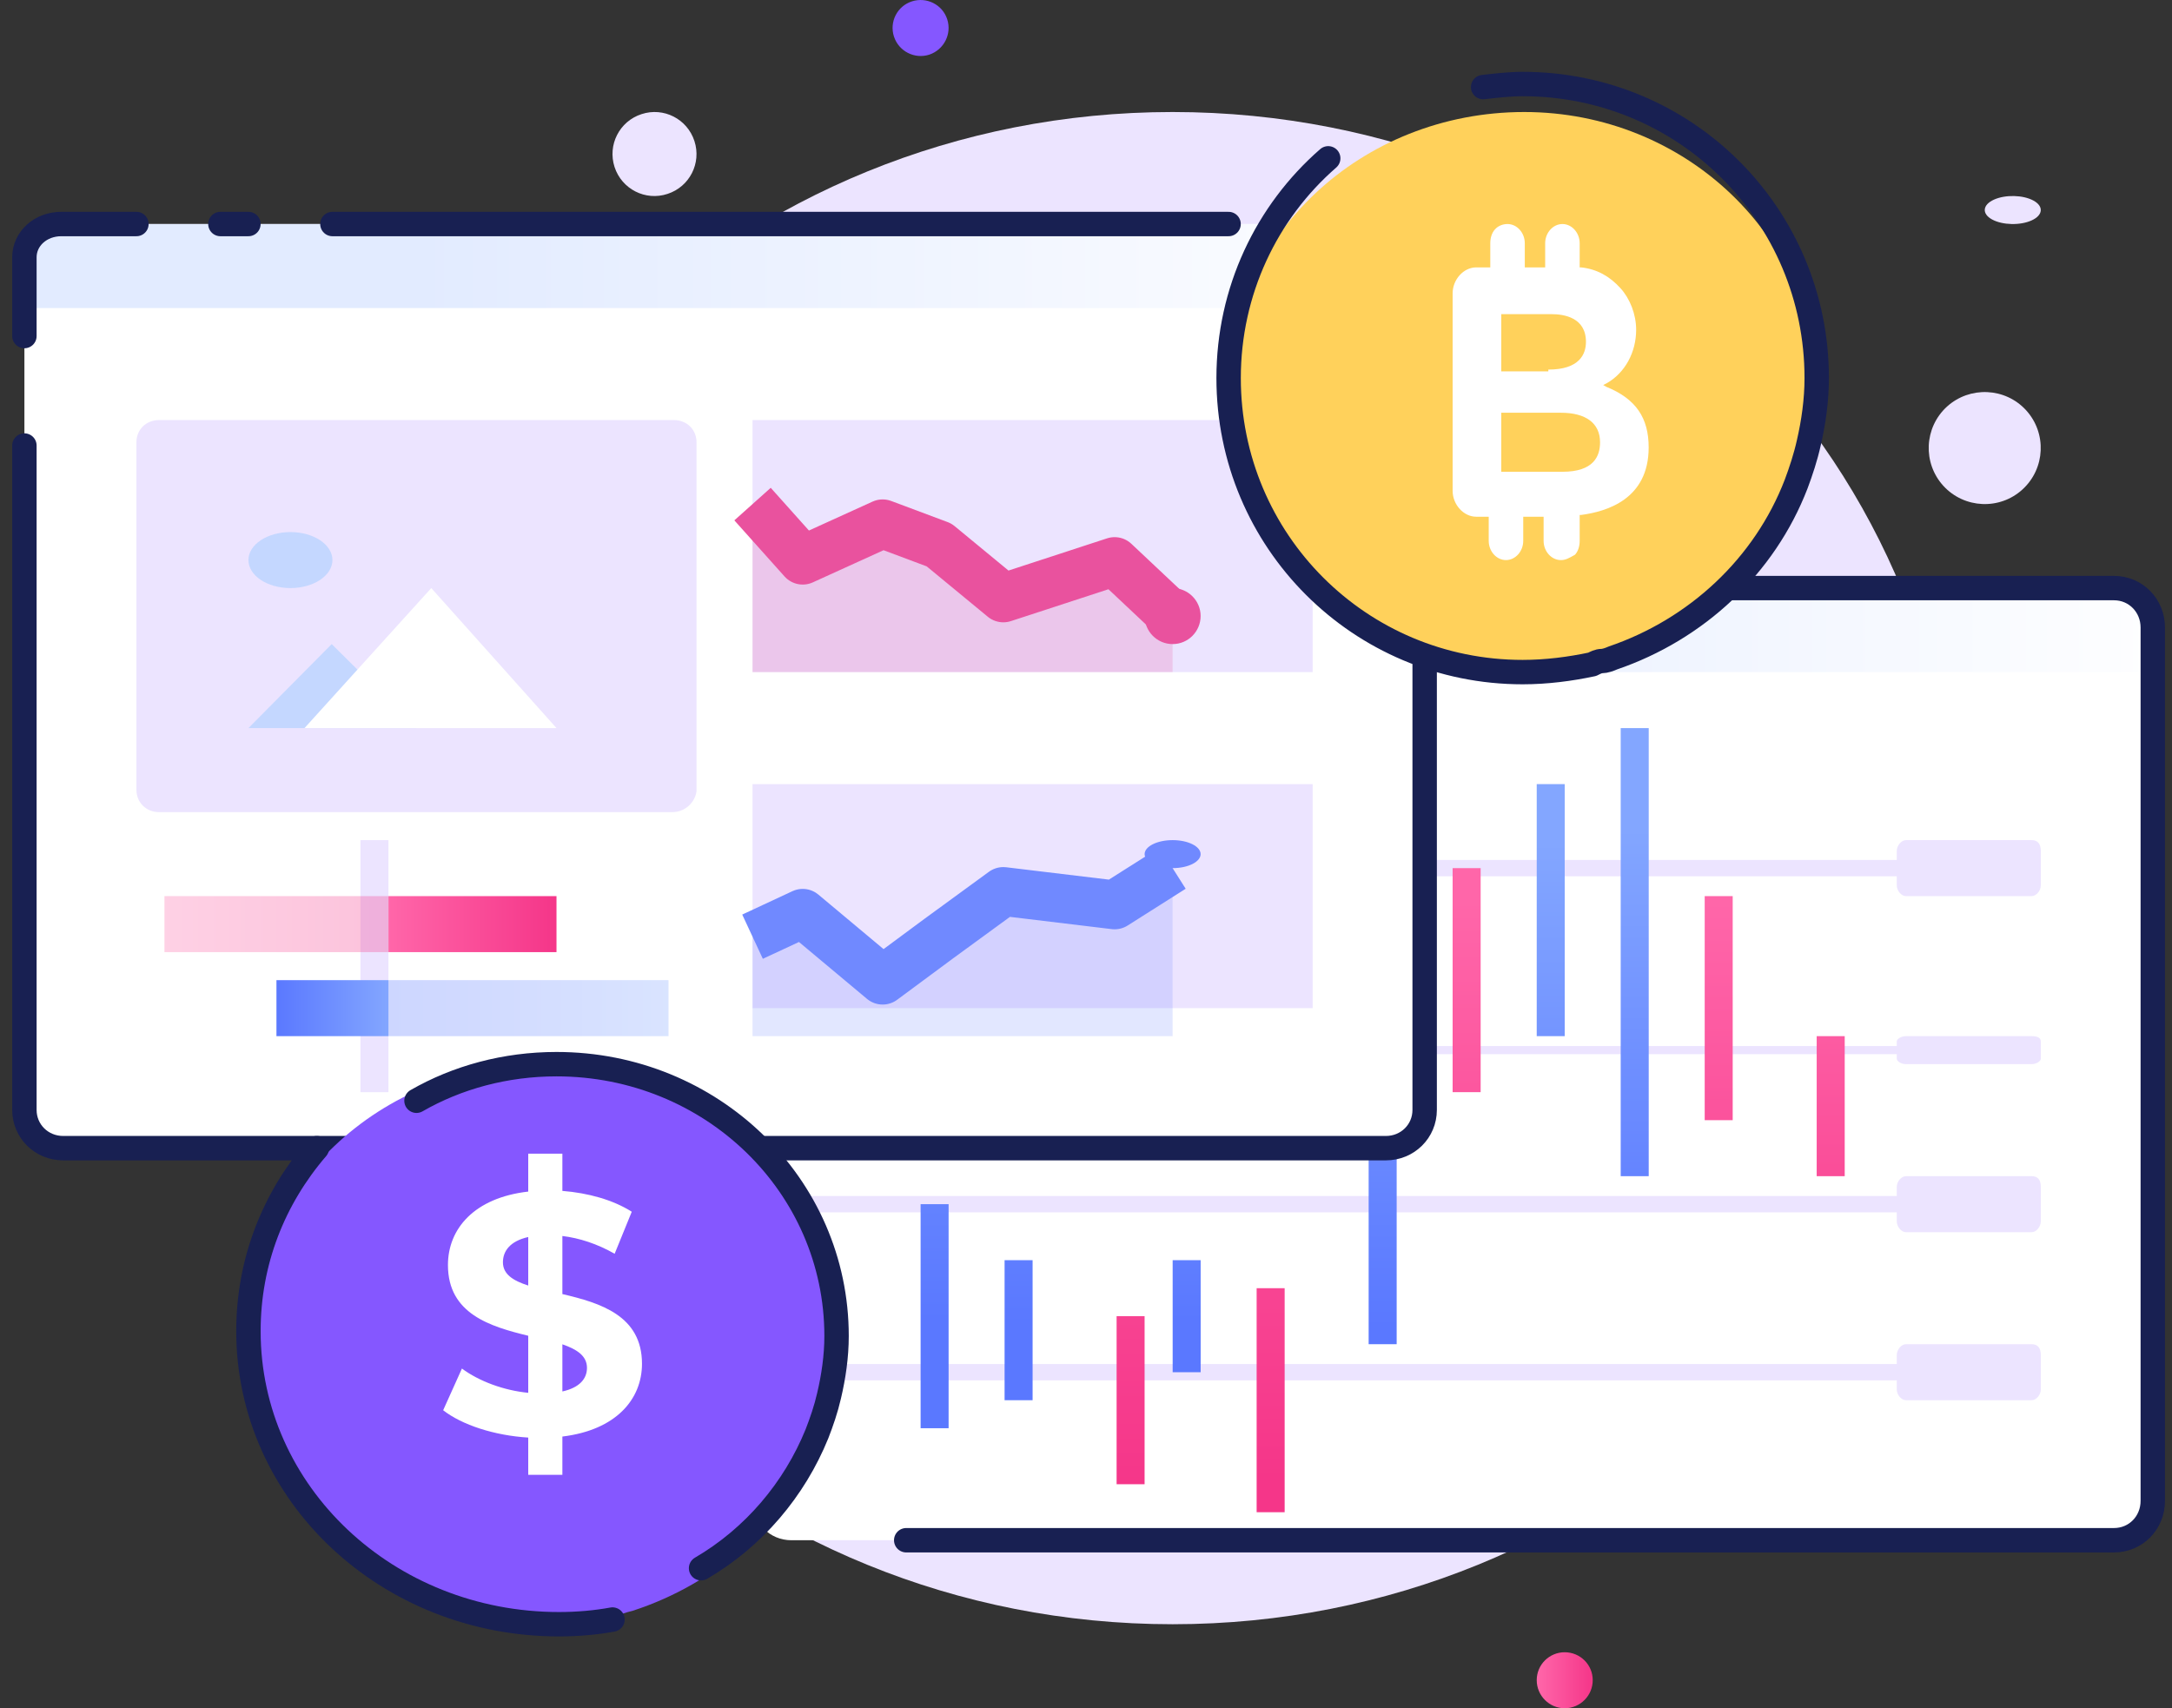 <svg width="89" height="70" viewBox="0 0 89 70" fill="none" xmlns="http://www.w3.org/2000/svg">
<rect x="0" y="0" width="89" height="70" fill="#333333" stroke="none"/>
<path d="M48.049 66.557C65.795 66.557 80.18 52.689 80.18 35.577C80.18 18.465 65.795 4.59 48.049 4.59C30.303 4.59 15.918 18.465 15.918 35.577C15.918 52.689 30.303 66.557 48.049 66.557Z" fill="#ECE4FF"/>
<path d="M86.623 24.098C87.513 24.098 88.213 24.814 88.213 25.714V61.499C88.213 62.407 87.513 63.115 86.623 63.115H32.426C31.536 63.115 30.836 62.407 30.836 61.499V25.714C30.836 24.814 31.536 24.098 32.426 24.098H86.623Z" fill="white"/>
<path d="M88.213 25.559V27.541H30.836V25.559C30.836 24.746 31.535 24.098 32.424 24.098H86.561C87.451 24.098 88.213 24.746 88.213 25.559Z" fill="url(#paint0_linear_1422_5968)"/>
<path opacity="0.8" d="M32.558 27.541C32.875 27.541 33.132 27.279 33.132 26.967C33.132 26.648 32.875 26.393 32.558 26.393C32.241 26.393 31.984 26.648 31.984 26.967C31.984 27.279 32.241 27.541 32.558 27.541Z" fill="white"/>
<path opacity="0.5" d="M34.851 27.541C35.168 27.541 35.425 27.279 35.425 26.967C35.425 26.648 35.168 26.393 34.851 26.393C34.534 26.393 34.277 26.648 34.277 26.967C34.277 27.279 34.534 27.541 34.851 27.541Z" fill="white"/>
<path d="M30.836 61.499V25.714C30.836 24.814 31.536 24.098 32.426 24.098H86.623C87.513 24.098 88.213 24.814 88.213 25.714V61.499C88.213 62.407 87.513 63.115 86.623 63.115H37.133" stroke="#182052" stroke-miterlimit="10" stroke-linecap="round" stroke-linejoin="round"/>
<path opacity="0.2" d="M35.999 27.541C36.316 27.541 36.573 27.279 36.573 26.967C36.573 26.648 36.316 26.393 35.999 26.393C35.683 26.393 35.426 26.648 35.426 26.967C35.426 27.279 35.683 27.541 35.999 27.541Z" fill="white"/>
<path d="M27.351 7.946C28.255 7.654 28.75 6.686 28.455 5.78C28.161 4.874 27.191 4.378 26.287 4.677C25.383 4.969 24.889 5.937 25.182 6.843C25.476 7.749 26.447 8.245 27.351 7.946Z" fill="#ECE4FF"/>
<path d="M38.077 2.24C38.679 2.039 39.009 1.391 38.813 0.789C38.617 0.187 37.97 -0.137 37.367 0.056C36.765 0.249 36.435 0.897 36.631 1.499C36.827 2.101 37.474 2.433 38.077 2.24Z" fill="#8557FF"/>
<path d="M64.116 70C64.75 70 65.264 69.482 65.264 68.849C65.264 68.215 64.75 67.705 64.116 67.705C63.483 67.705 62.969 68.215 62.969 68.849C62.969 69.482 63.483 70 64.116 70Z" fill="url(#paint1_linear_1422_5968)"/>
<path d="M82.875 20.055C83.81 19.198 83.876 17.748 83.02 16.809C82.165 15.876 80.714 15.814 79.778 16.663C78.842 17.52 78.777 18.971 79.632 19.91C80.487 20.842 81.939 20.912 82.875 20.055Z" fill="#ECE4FF"/>
<path d="M83.25 9.031C83.717 8.818 83.75 8.453 83.323 8.219C82.895 7.986 82.169 7.969 81.701 8.182C81.233 8.396 81.201 8.76 81.629 8.994C82.056 9.227 82.782 9.244 83.25 9.031Z" fill="#ECE4FF"/>
<path d="M83.248 55.082H78.098C77.91 55.082 77.722 55.302 77.722 55.531V55.895H33.133V56.564H77.722V56.937C77.722 57.157 77.91 57.377 78.098 57.377H83.248C83.436 57.377 83.625 57.157 83.625 56.937V55.531C83.625 55.234 83.499 55.082 83.248 55.082Z" fill="#ECE4FF"/>
<path d="M83.248 48.197H78.098C77.91 48.197 77.722 48.417 77.722 48.637V49.01H33.133V49.679H77.722V50.043C77.722 50.272 77.91 50.492 78.098 50.492H83.248C83.436 50.492 83.625 50.272 83.625 50.043V48.637C83.625 48.341 83.499 48.197 83.248 48.197Z" fill="#ECE4FF"/>
<path d="M83.248 42.459H78.098C77.91 42.459 77.722 42.569 77.722 42.679V42.865H33.133V43.196H77.722V43.382C77.722 43.492 77.91 43.606 78.098 43.606H83.248C83.436 43.606 83.625 43.492 83.625 43.382V42.679C83.625 42.531 83.499 42.459 83.248 42.459Z" fill="#ECE4FF"/>
<path d="M83.248 34.426H78.098C77.91 34.426 77.722 34.646 77.722 34.875V35.239H33.133V35.908H77.722V36.281C77.722 36.501 77.91 36.721 78.098 36.721H83.248C83.436 36.721 83.625 36.501 83.625 36.281V34.875C83.625 34.579 83.499 34.426 83.248 34.426Z" fill="#ECE4FF"/>
<path d="M38.87 49.344H37.723V58.525H38.87V49.344Z" fill="url(#paint2_linear_1422_5968)"/>
<path d="M42.312 51.639H41.164V57.377H42.312V51.639Z" fill="url(#paint3_linear_1422_5968)"/>
<path d="M46.901 53.934H45.754V60.82H46.901V53.934Z" fill="url(#paint4_linear_1422_5968)"/>
<path d="M49.198 51.639H48.051V56.23H49.198V51.639Z" fill="url(#paint5_linear_1422_5968)"/>
<path d="M52.64 52.787H51.492V61.967H52.64V52.787Z" fill="url(#paint6_linear_1422_5968)"/>
<path d="M57.23 34.426H56.082V55.082H57.23V34.426Z" fill="url(#paint7_linear_1422_5968)"/>
<path d="M60.671 35.574H59.523V44.754H60.671V35.574Z" fill="url(#paint8_linear_1422_5968)"/>
<path d="M64.116 32.131H62.969V42.459H64.116V32.131Z" fill="url(#paint9_linear_1422_5968)"/>
<path d="M67.558 29.836H66.41V48.197H67.558V29.836Z" fill="url(#paint10_linear_1422_5968)"/>
<path d="M70.999 36.721H69.852V45.902H70.999V36.721Z" fill="url(#paint11_linear_1422_5968)"/>
<path d="M75.589 42.459H74.441V48.197H75.589V42.459Z" fill="url(#paint12_linear_1422_5968)"/>
<path d="M56.787 9.18C57.677 9.18 58.377 9.867 58.377 10.748V45.481C58.377 46.355 57.677 47.049 56.787 47.049H2.59C1.7 47.049 1 46.355 1 45.481V10.748C1 9.867 1.7 9.18 2.59 9.18H56.787Z" fill="white"/>
<path d="M58.377 10.641V12.623H1V10.641C1 9.821 1.7 9.18 2.59 9.18H56.787C57.677 9.18 58.377 9.821 58.377 10.641Z" fill="url(#paint13_linear_1422_5968)"/>
<path d="M55.196 9.18H56.787C57.677 9.18 58.377 9.867 58.377 10.748V45.481C58.377 46.355 57.677 47.049 56.787 47.049H2.59C1.7 47.049 1 46.355 1 45.481V18.257" stroke="#182052" stroke-miterlimit="10" stroke-linecap="round" stroke-linejoin="round"/>
<path d="M13.621 9.18H50.342" stroke="#182052" stroke-miterlimit="10" stroke-linecap="round" stroke-linejoin="round"/>
<path d="M9.031 9.18H10.179" stroke="#182052" stroke-miterlimit="10" stroke-linecap="round" stroke-linejoin="round"/>
<path d="M1 13.771V10.544C1 9.781 1.664 9.18 2.51 9.18H5.59" stroke="#182052" stroke-miterlimit="10" stroke-linecap="round" stroke-linejoin="round"/>
<path d="M53.787 17.213H30.836V27.541H53.787V17.213Z" fill="#ECE4FF"/>
<path d="M53.787 32.131H30.836V41.311H53.787V32.131Z" fill="#ECE4FF"/>
<path opacity="0.2" d="M48.049 25.227L45.617 23.034L41.074 24.539L38.45 22.347L36.147 21.53L32.884 23.034L30.836 20.656V27.541H48.049V25.227Z" fill="#E9529E"/>
<path d="M30.836 20.656L32.892 22.954L36.167 21.465L38.479 22.33L41.112 24.501L45.673 23.011L48.049 25.246" stroke="#E9529E" stroke-width="2" stroke-miterlimit="10" stroke-linejoin="round"/>
<path opacity="0.2" d="M48.049 35.574L45.617 37.093L41.074 36.471L38.45 38.399L36.147 40.114L32.884 37.368L30.836 38.399V42.459H48.049C48.049 42.459 48.049 35.504 48.049 35.574Z" fill="#7089FF"/>
<path d="M30.836 38.383L32.892 37.425L36.167 40.164L38.479 38.453L41.112 36.531L45.673 37.08L48.049 35.574" stroke="#7089FF" stroke-width="2" stroke-miterlimit="10" stroke-linejoin="round"/>
<path d="M48.05 26.393C48.683 26.393 49.197 25.878 49.197 25.241C49.197 24.614 48.683 24.098 48.05 24.098C47.416 24.098 46.902 24.614 46.902 25.241C46.902 25.878 47.416 26.393 48.05 26.393Z" fill="#E9529E"/>
<path d="M48.05 35.574C48.684 35.574 49.197 35.315 49.197 35C49.197 34.685 48.684 34.426 48.05 34.426C47.416 34.426 46.902 34.685 46.902 35C46.902 35.315 47.416 35.574 48.05 35.574Z" fill="#7089FF"/>
<path d="M27.546 33.279H6.518C5.988 33.279 5.59 32.883 5.59 32.36V18.124C5.59 17.602 5.988 17.213 6.518 17.213H27.612C28.142 17.213 28.541 17.602 28.541 18.124V32.427C28.474 32.883 28.076 33.279 27.546 33.279Z" fill="#ECE4FF"/>
<path d="M17.065 29.836H10.18L13.592 26.393L17.065 29.836Z" fill="#C4D7FF"/>
<path d="M22.804 29.836H12.477L17.672 24.098L22.804 29.836Z" fill="white"/>
<path d="M11.901 24.098C12.851 24.098 13.622 23.586 13.622 22.948C13.622 22.316 12.851 21.803 11.901 21.803C10.95 21.803 10.18 22.316 10.18 22.948C10.18 23.586 10.95 24.098 11.901 24.098Z" fill="#C4D7FF"/>
<path d="M34.278 55.082C34.278 55.943 34.149 56.811 33.954 57.616C33.825 58.166 33.631 58.724 33.436 59.218C32.141 62.422 29.355 64.892 25.922 66.007C25.662 66.063 25.338 66.19 25.079 66.254C24.173 66.437 23.2 66.557 22.229 66.557C15.557 66.557 10.18 61.441 10.18 55.082C10.18 48.723 15.557 43.607 22.229 43.607C28.902 43.607 34.278 48.723 34.278 55.082Z" fill="#8557FF"/>
<path d="M15.917 34.426H14.77V44.754H15.917V34.426Z" fill="#ECE4FF"/>
<path d="M74.442 16.03C74.442 16.9 74.312 17.764 74.118 18.57C73.988 19.129 73.794 19.681 73.6 20.176C72.304 23.395 69.518 25.871 66.085 26.982C65.956 27.046 65.762 27.102 65.632 27.102C65.502 27.102 65.373 27.166 65.243 27.23C64.336 27.414 63.364 27.541 62.393 27.541C55.721 27.541 50.344 22.405 50.344 16.03C50.344 9.663 55.785 4.59 62.457 4.59C69.065 4.59 74.442 9.727 74.442 16.03Z" fill="#FFD15B"/>
<path d="M25.098 66.365C24.413 66.491 23.66 66.557 22.908 66.557C15.86 66.557 10.18 61.195 10.18 54.547C10.18 51.703 11.206 49.117 12.985 47.049" stroke="#182052" stroke-miterlimit="10" stroke-linecap="round" stroke-linejoin="round"/>
<path d="M17.066 45.106C18.733 44.147 20.706 43.607 22.804 43.607C29.159 43.607 34.279 48.577 34.279 54.746C34.279 55.581 34.156 56.416 33.971 57.197C33.848 57.738 33.663 58.272 33.477 58.751C32.552 61.031 30.887 63.003 28.727 64.262" stroke="#182052" stroke-miterlimit="10" stroke-linecap="round" stroke-linejoin="round"/>
<path d="M60.773 3.569C61.292 3.509 61.875 3.443 62.393 3.443C69.065 3.443 74.442 8.815 74.442 15.492C74.442 16.396 74.312 17.307 74.118 18.145C73.988 18.73 73.794 19.316 73.6 19.834C72.304 23.199 69.518 25.792 66.085 26.963C65.956 27.022 65.762 27.089 65.632 27.089C65.502 27.089 65.373 27.156 65.243 27.222C64.336 27.415 63.364 27.541 62.393 27.541C55.721 27.541 50.344 22.169 50.344 15.492C50.344 11.927 51.898 8.689 54.425 6.488" stroke="#182052" stroke-miterlimit="10" stroke-linecap="round" stroke-linejoin="round"/>
<path d="M63.958 22.951C63.572 22.951 63.251 22.594 63.251 22.164V21.174H62.416V22.164C62.416 22.594 62.094 22.951 61.709 22.951C61.323 22.951 61.002 22.594 61.002 22.164V21.174H60.487C59.974 21.174 59.523 20.679 59.523 20.111V12.02C59.523 11.452 59.974 10.957 60.487 10.957H61.066V9.967C61.066 9.748 61.13 9.537 61.258 9.399C61.388 9.253 61.58 9.18 61.773 9.18C62.159 9.18 62.48 9.537 62.48 9.967V10.957H63.315V9.967C63.315 9.537 63.636 9.18 64.022 9.18C64.407 9.18 64.729 9.537 64.729 9.967V10.957H64.793C65.436 11.03 65.95 11.314 66.4 11.809C66.785 12.231 67.043 12.873 67.043 13.514C67.043 14.431 66.592 15.283 65.821 15.713L65.693 15.777L65.821 15.851C67.043 16.346 67.556 17.133 67.556 18.334C67.556 20.468 65.821 20.963 64.793 21.101H64.729V22.164C64.729 22.383 64.665 22.594 64.536 22.732C64.279 22.878 64.15 22.951 63.958 22.951ZM64.022 19.332C65.308 19.332 65.564 18.691 65.564 18.123C65.564 17.344 64.986 16.913 63.958 16.913H61.516V19.332H64.022ZM63.444 15.145C64.729 15.145 64.986 14.504 64.986 14.008C64.986 13.01 64.086 12.873 63.572 12.873H61.516V15.218H63.444V15.145Z" fill="white"/>
<path d="M22.803 36.721H15.918V39.016H22.803V36.721Z" fill="url(#paint14_linear_1422_5968)"/>
<path opacity="0.3" d="M15.919 36.721H6.738V39.016H15.919V36.721Z" fill="url(#paint15_linear_1422_5968)"/>
<path d="M11.328 42.459H15.918V40.164H11.328V42.459Z" fill="url(#paint16_linear_1422_5968)"/>
<path opacity="0.3" d="M15.918 42.459H27.393V40.164H15.918V42.459Z" fill="url(#paint17_linear_1422_5968)"/>
<path d="M26.306 55.884C26.306 53.91 24.599 53.392 23.044 53.028V50.648C23.744 50.732 24.473 50.97 25.186 51.376L25.887 49.654C25.116 49.164 24.095 48.884 23.044 48.8V47.274H21.645V48.828C19.433 49.08 18.355 50.354 18.355 51.838C18.355 53.84 20.09 54.358 21.645 54.736V57.074C20.637 56.976 19.628 56.598 18.928 56.08L18.159 57.788C18.928 58.39 20.259 58.824 21.645 58.908V60.434H23.044V58.866C25.242 58.6 26.306 57.34 26.306 55.884ZM20.608 51.726C20.608 51.264 20.902 50.858 21.645 50.69V52.678C21.029 52.482 20.608 52.216 20.608 51.726ZM23.044 57.018V55.086C23.646 55.296 24.052 55.562 24.052 56.052C24.052 56.5 23.744 56.864 23.044 57.018Z" fill="white"/>
<defs>
<linearGradient id="paint0_linear_1422_5968" x1="46.919" y1="25.82" x2="90.662" y2="25.82" gradientUnits="userSpaceOnUse">
<stop stop-color="#E2EBFF"/>
<stop offset="1" stop-color="white"/>
</linearGradient>
<linearGradient id="paint1_linear_1422_5968" x1="63.018" y1="68.879" x2="65.249" y2="68.879" gradientUnits="userSpaceOnUse">
<stop stop-color="#FF66A9"/>
<stop offset="1" stop-color="#F53689"/>
</linearGradient>
<linearGradient id="paint2_linear_1422_5968" x1="38.272" y1="32.793" x2="38.272" y2="54.138" gradientUnits="userSpaceOnUse">
<stop stop-color="#83A6FF"/>
<stop offset="1" stop-color="#5A78FF"/>
</linearGradient>
<linearGradient id="paint3_linear_1422_5968" x1="41.728" y1="33.029" x2="41.728" y2="54.301" gradientUnits="userSpaceOnUse">
<stop stop-color="#83A6FF"/>
<stop offset="1" stop-color="#5A78FF"/>
</linearGradient>
<linearGradient id="paint4_linear_1422_5968" x1="46.31" y1="33.112" x2="46.31" y2="60.968" gradientUnits="userSpaceOnUse">
<stop stop-color="#FF66A9"/>
<stop offset="1" stop-color="#F53689"/>
</linearGradient>
<linearGradient id="paint5_linear_1422_5968" x1="48.62" y1="34.579" x2="48.62" y2="54.154" gradientUnits="userSpaceOnUse">
<stop stop-color="#83A6FF"/>
<stop offset="1" stop-color="#5A78FF"/>
</linearGradient>
<linearGradient id="paint6_linear_1422_5968" x1="52.055" y1="34.475" x2="52.055" y2="60.597" gradientUnits="userSpaceOnUse">
<stop stop-color="#FF66A9"/>
<stop offset="1" stop-color="#F53689"/>
</linearGradient>
<linearGradient id="paint7_linear_1422_5968" x1="56.658" y1="33.991" x2="56.658" y2="54.422" gradientUnits="userSpaceOnUse">
<stop stop-color="#83A6FF"/>
<stop offset="1" stop-color="#5A78FF"/>
</linearGradient>
<linearGradient id="paint8_linear_1422_5968" x1="60.092" y1="36.859" x2="60.092" y2="61.821" gradientUnits="userSpaceOnUse">
<stop stop-color="#FF66A9"/>
<stop offset="1" stop-color="#F53689"/>
</linearGradient>
<linearGradient id="paint9_linear_1422_5968" x1="63.55" y1="34.495" x2="63.55" y2="55.962" gradientUnits="userSpaceOnUse">
<stop stop-color="#83A6FF"/>
<stop offset="1" stop-color="#5A78FF"/>
</linearGradient>
<linearGradient id="paint10_linear_1422_5968" x1="66.984" y1="33.951" x2="66.984" y2="53.283" gradientUnits="userSpaceOnUse">
<stop stop-color="#83A6FF"/>
<stop offset="1" stop-color="#5A78FF"/>
</linearGradient>
<linearGradient id="paint11_linear_1422_5968" x1="70.439" y1="36.951" x2="70.439" y2="59.095" gradientUnits="userSpaceOnUse">
<stop stop-color="#FF66A9"/>
<stop offset="1" stop-color="#F53689"/>
</linearGradient>
<linearGradient id="paint12_linear_1422_5968" x1="75.022" y1="38.064" x2="75.022" y2="57.772" gradientUnits="userSpaceOnUse">
<stop stop-color="#FF66A9"/>
<stop offset="1" stop-color="#F53689"/>
</linearGradient>
<linearGradient id="paint13_linear_1422_5968" x1="17.094" y1="10.922" x2="60.886" y2="10.922" gradientUnits="userSpaceOnUse">
<stop stop-color="#E2EBFF"/>
<stop offset="1" stop-color="white"/>
</linearGradient>
<linearGradient id="paint14_linear_1422_5968" x1="15.913" y1="37.888" x2="22.777" y2="37.888" gradientUnits="userSpaceOnUse">
<stop stop-color="#FF66A9"/>
<stop offset="1" stop-color="#F53689"/>
</linearGradient>
<linearGradient id="paint15_linear_1422_5968" x1="6.768" y1="37.888" x2="15.978" y2="37.888" gradientUnits="userSpaceOnUse">
<stop stop-color="#FF66A9"/>
<stop offset="1" stop-color="#F53689"/>
</linearGradient>
<linearGradient id="paint16_linear_1422_5968" x1="15.932" y1="41.327" x2="11.29" y2="41.327" gradientUnits="userSpaceOnUse">
<stop stop-color="#83A6FF"/>
<stop offset="1" stop-color="#5A78FF"/>
</linearGradient>
<linearGradient id="paint17_linear_1422_5968" x1="27.419" y1="41.327" x2="15.93" y2="41.327" gradientUnits="userSpaceOnUse">
<stop stop-color="#83A6FF"/>
<stop offset="1" stop-color="#5A78FF"/>
</linearGradient>
</defs>
</svg>
